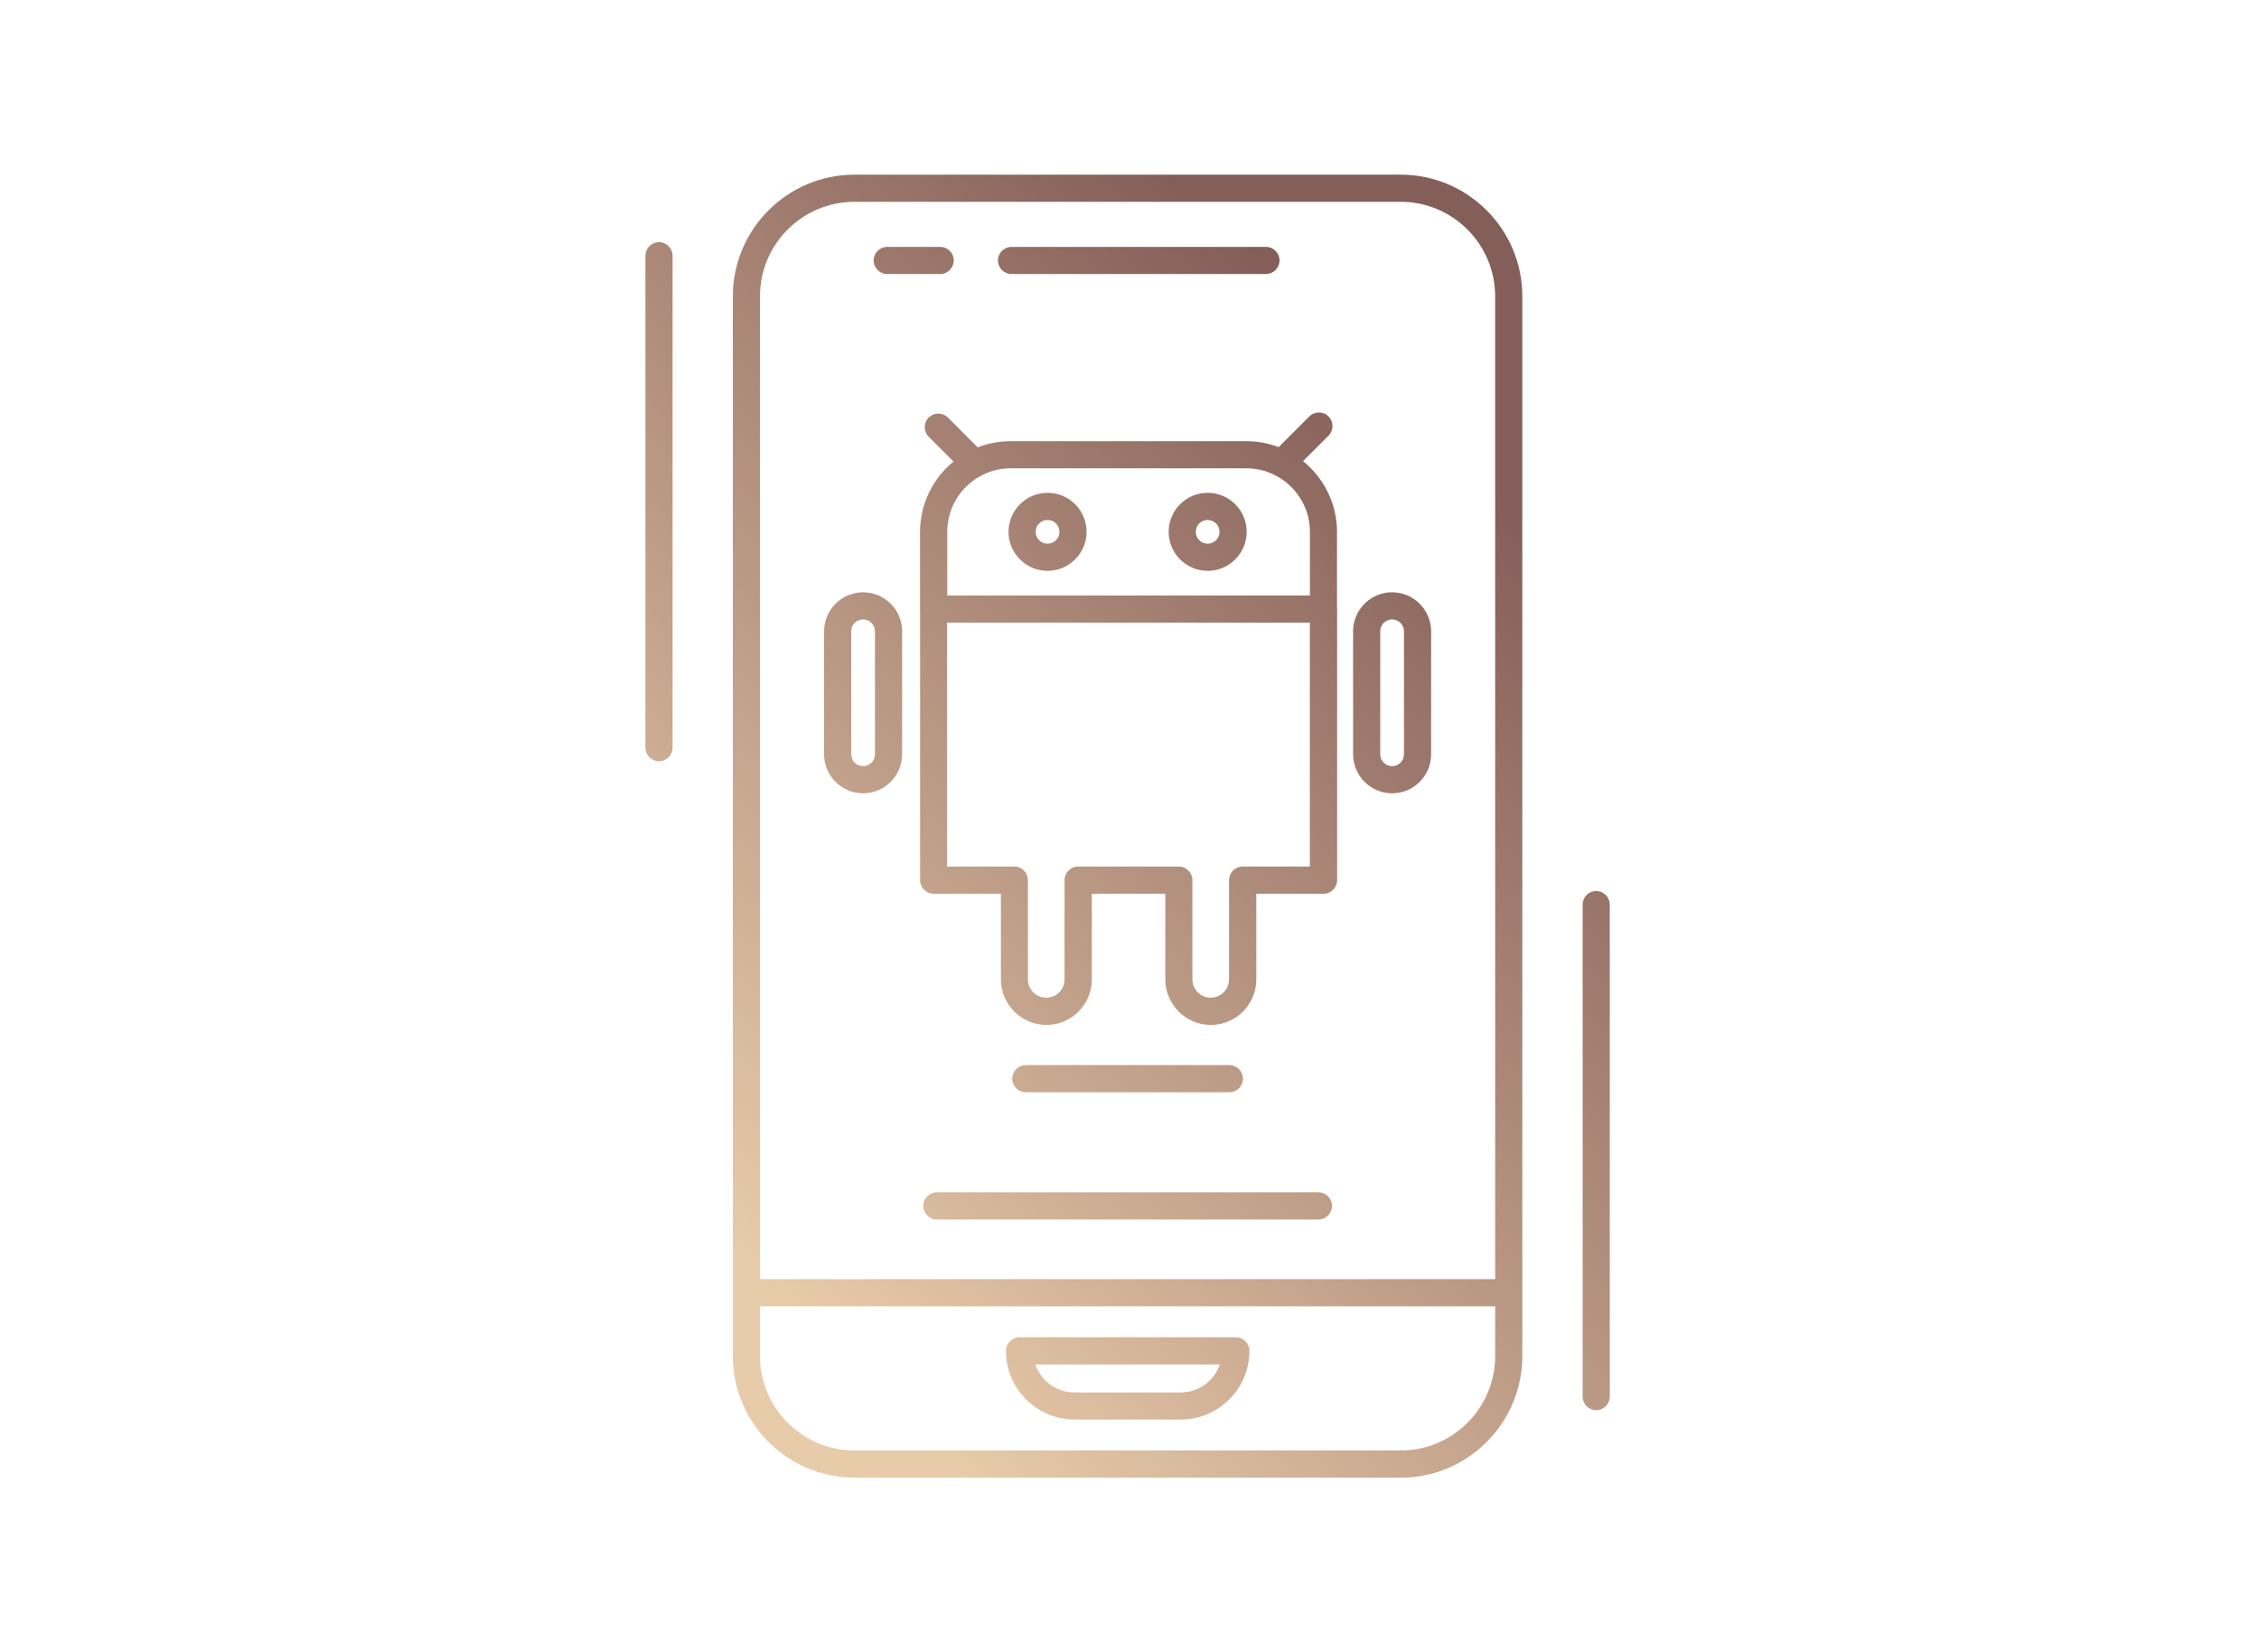<svg width="595" height="435" viewBox="0 0 595 435" fill="none" xmlns="http://www.w3.org/2000/svg">
<path d="M368.937 46C386.594 46 400.964 60.37 400.964 78.045V340.142C400.972 340.24 400.978 340.341 400.978 340.441C400.978 340.542 400.972 340.641 400.964 340.739V357.115C400.964 374.773 386.594 389.159 368.937 389.159V389.142H225.051C207.393 389.142 193.024 374.773 193.024 357.115V340.649C193.02 340.581 193.018 340.511 193.018 340.441C193.018 340.371 193.02 340.301 193.024 340.231V78.045C193.024 60.387 207.393 46 225.051 46H368.937ZM200.173 357.112C200.173 370.838 211.343 381.99 225.051 381.99H368.937C382.662 381.99 393.814 370.82 393.814 357.112V344.016H200.173V357.112ZM325.507 352.184C327.473 352.184 329.081 353.792 329.081 355.758C329.081 365.73 320.968 373.844 310.978 373.844H283.044C273.071 373.844 264.957 365.73 264.957 355.758C264.957 353.792 266.566 352.184 268.532 352.184H325.507ZM420.426 234.657C422.392 234.657 424 236.266 424 238.231V367.802C424 369.785 422.392 371.376 420.426 371.376C418.46 371.376 416.852 369.768 416.852 367.802V238.231C416.852 236.266 418.46 234.657 420.426 234.657ZM272.678 359.332C274.161 363.621 278.237 366.713 283.026 366.713H310.96C315.75 366.713 319.824 363.621 321.308 359.332H272.678ZM225.051 53.147C211.325 53.147 200.173 64.316 200.173 78.042V336.866H393.814V78.042C393.814 64.316 382.644 53.147 368.937 53.147H225.051ZM347.273 314.008C349.239 314.008 350.848 315.617 350.848 317.583C350.847 319.549 349.239 321.157 347.273 321.157H246.742C244.776 321.157 243.167 319.549 243.167 317.583C243.167 315.617 244.776 314.008 246.742 314.008H347.273ZM323.807 280.494C325.772 280.494 327.381 282.103 327.381 284.068C327.381 286.034 325.772 287.642 323.807 287.643H270.189C268.224 287.643 266.615 286.034 266.615 284.068C266.615 282.102 268.224 280.494 270.189 280.494H323.807ZM344.859 109.678C346.253 108.284 348.524 108.284 349.918 109.678C351.312 111.072 351.312 113.341 349.918 114.735L343.203 121.449C348.656 125.833 352.154 132.556 352.154 140.078V159.946C352.173 160.095 352.185 160.246 352.185 160.399V231.796C352.185 233.762 350.575 235.37 348.609 235.37H330.898V257.942C330.898 264.555 325.519 269.917 318.925 269.917H318.908C312.296 269.917 306.935 264.537 306.935 257.942V235.37H287.579V257.942C287.579 264.555 282.199 269.917 275.604 269.917C268.992 269.917 263.63 264.537 263.63 257.942V235.37H245.919C243.953 235.37 242.345 233.762 242.345 231.796V160.89C242.322 160.729 242.31 160.566 242.31 160.399C242.31 160.274 242.316 160.15 242.329 160.027V140.078C242.329 132.619 245.768 125.946 251.143 121.561L244.616 115.022C243.222 113.628 243.222 111.358 244.616 109.964C246.01 108.57 248.28 108.57 249.674 109.964L257.521 117.825C260.219 116.766 263.155 116.184 266.224 116.184H328.259C331.259 116.184 334.133 116.741 336.781 117.756L344.859 109.678ZM249.457 228.204H267.169C269.135 228.204 270.743 229.813 270.743 231.778V257.925C270.743 260.588 272.905 262.75 275.568 262.75C278.231 262.75 280.394 260.588 280.394 257.925V231.778C280.394 229.812 282.003 228.204 283.969 228.204H310.491C312.457 228.204 314.065 229.813 314.065 231.778V257.925C314.065 260.588 316.228 262.75 318.891 262.75C321.554 262.75 323.716 260.588 323.716 257.925V231.778C323.716 229.812 325.325 228.204 327.291 228.204H345.002V163.974H249.457V228.204ZM227.332 155.984C232.998 155.984 237.608 160.595 237.608 166.261V198.645C237.608 204.31 232.998 208.921 227.332 208.921C221.667 208.921 217.056 204.31 217.056 198.645V166.261C217.056 160.595 221.667 155.984 227.332 155.984ZM366.669 155.984C372.334 155.985 376.945 160.595 376.945 166.261V198.645C376.945 204.31 372.334 208.921 366.669 208.921C361.003 208.921 356.393 204.31 356.393 198.645V166.261C356.393 160.595 361.003 155.984 366.669 155.984ZM227.332 163.132C225.598 163.132 224.204 164.526 224.204 166.26V198.644C224.204 200.377 225.599 201.771 227.332 201.771C229.048 201.771 230.46 200.377 230.46 198.644V166.26C230.46 164.544 229.066 163.132 227.332 163.132ZM366.669 163.132C364.935 163.132 363.541 164.526 363.541 166.26V198.644C363.541 200.377 364.953 201.771 366.669 201.771C368.384 201.771 369.796 200.377 369.796 198.644V166.26C369.796 164.544 368.402 163.132 366.669 163.132ZM173.574 63.77C175.54 63.77 177.148 65.378 177.148 67.344V196.914C177.148 198.88 175.54 200.488 173.574 200.488C171.608 200.488 170 198.88 170 196.914V67.344C170 65.378 171.608 63.77 173.574 63.77ZM266.239 123.332C257 123.332 249.493 130.856 249.493 140.078V156.824H345.021V140.078C345.021 130.838 337.497 123.332 328.274 123.332H266.239ZM275.914 129.784C281.58 129.784 286.19 134.395 286.19 140.061C286.19 145.726 281.579 150.337 275.914 150.337C270.249 150.337 265.638 145.726 265.638 140.061C265.638 134.395 270.249 129.784 275.914 129.784ZM318.087 129.784C323.752 129.784 328.363 134.395 328.363 140.061C328.363 145.726 323.752 150.337 318.087 150.337C312.422 150.337 307.811 145.726 307.811 140.061C307.811 134.395 312.422 129.784 318.087 129.784ZM275.914 136.933C274.18 136.933 272.786 138.327 272.786 140.061C272.786 141.794 274.181 143.188 275.914 143.188C277.647 143.187 279.042 141.794 279.042 140.061C279.042 138.327 277.63 136.933 275.914 136.933ZM318.087 136.933C316.354 136.933 314.96 138.327 314.96 140.061C314.96 141.794 316.372 143.187 318.087 143.188C319.802 143.188 321.215 141.794 321.215 140.061C321.215 138.327 319.82 136.933 318.087 136.933ZM247.636 65.016C249.601 65.016 251.21 66.624 251.21 68.59C251.21 70.556 249.601 72.165 247.636 72.165H233.677C231.711 72.165 230.103 70.556 230.103 68.59C230.103 66.624 231.711 65.016 233.677 65.016H247.636ZM333.442 65.016C335.408 65.016 337.016 66.624 337.017 68.59C337.017 70.556 335.408 72.165 333.442 72.165H266.424C264.458 72.165 262.85 70.556 262.85 68.59C262.85 66.624 264.458 65.016 266.424 65.016H333.442Z" fill="url(#paint0_linear_349_568)"/>
<defs>
<linearGradient id="paint0_linear_349_568" x1="361.094" y1="96.512" x2="161.753" y2="299.586" gradientUnits="userSpaceOnUse">
<stop stop-color="#845E59"/>
<stop offset="1" stop-color="#E8CBA9"/>
</linearGradient>
</defs>
</svg>
